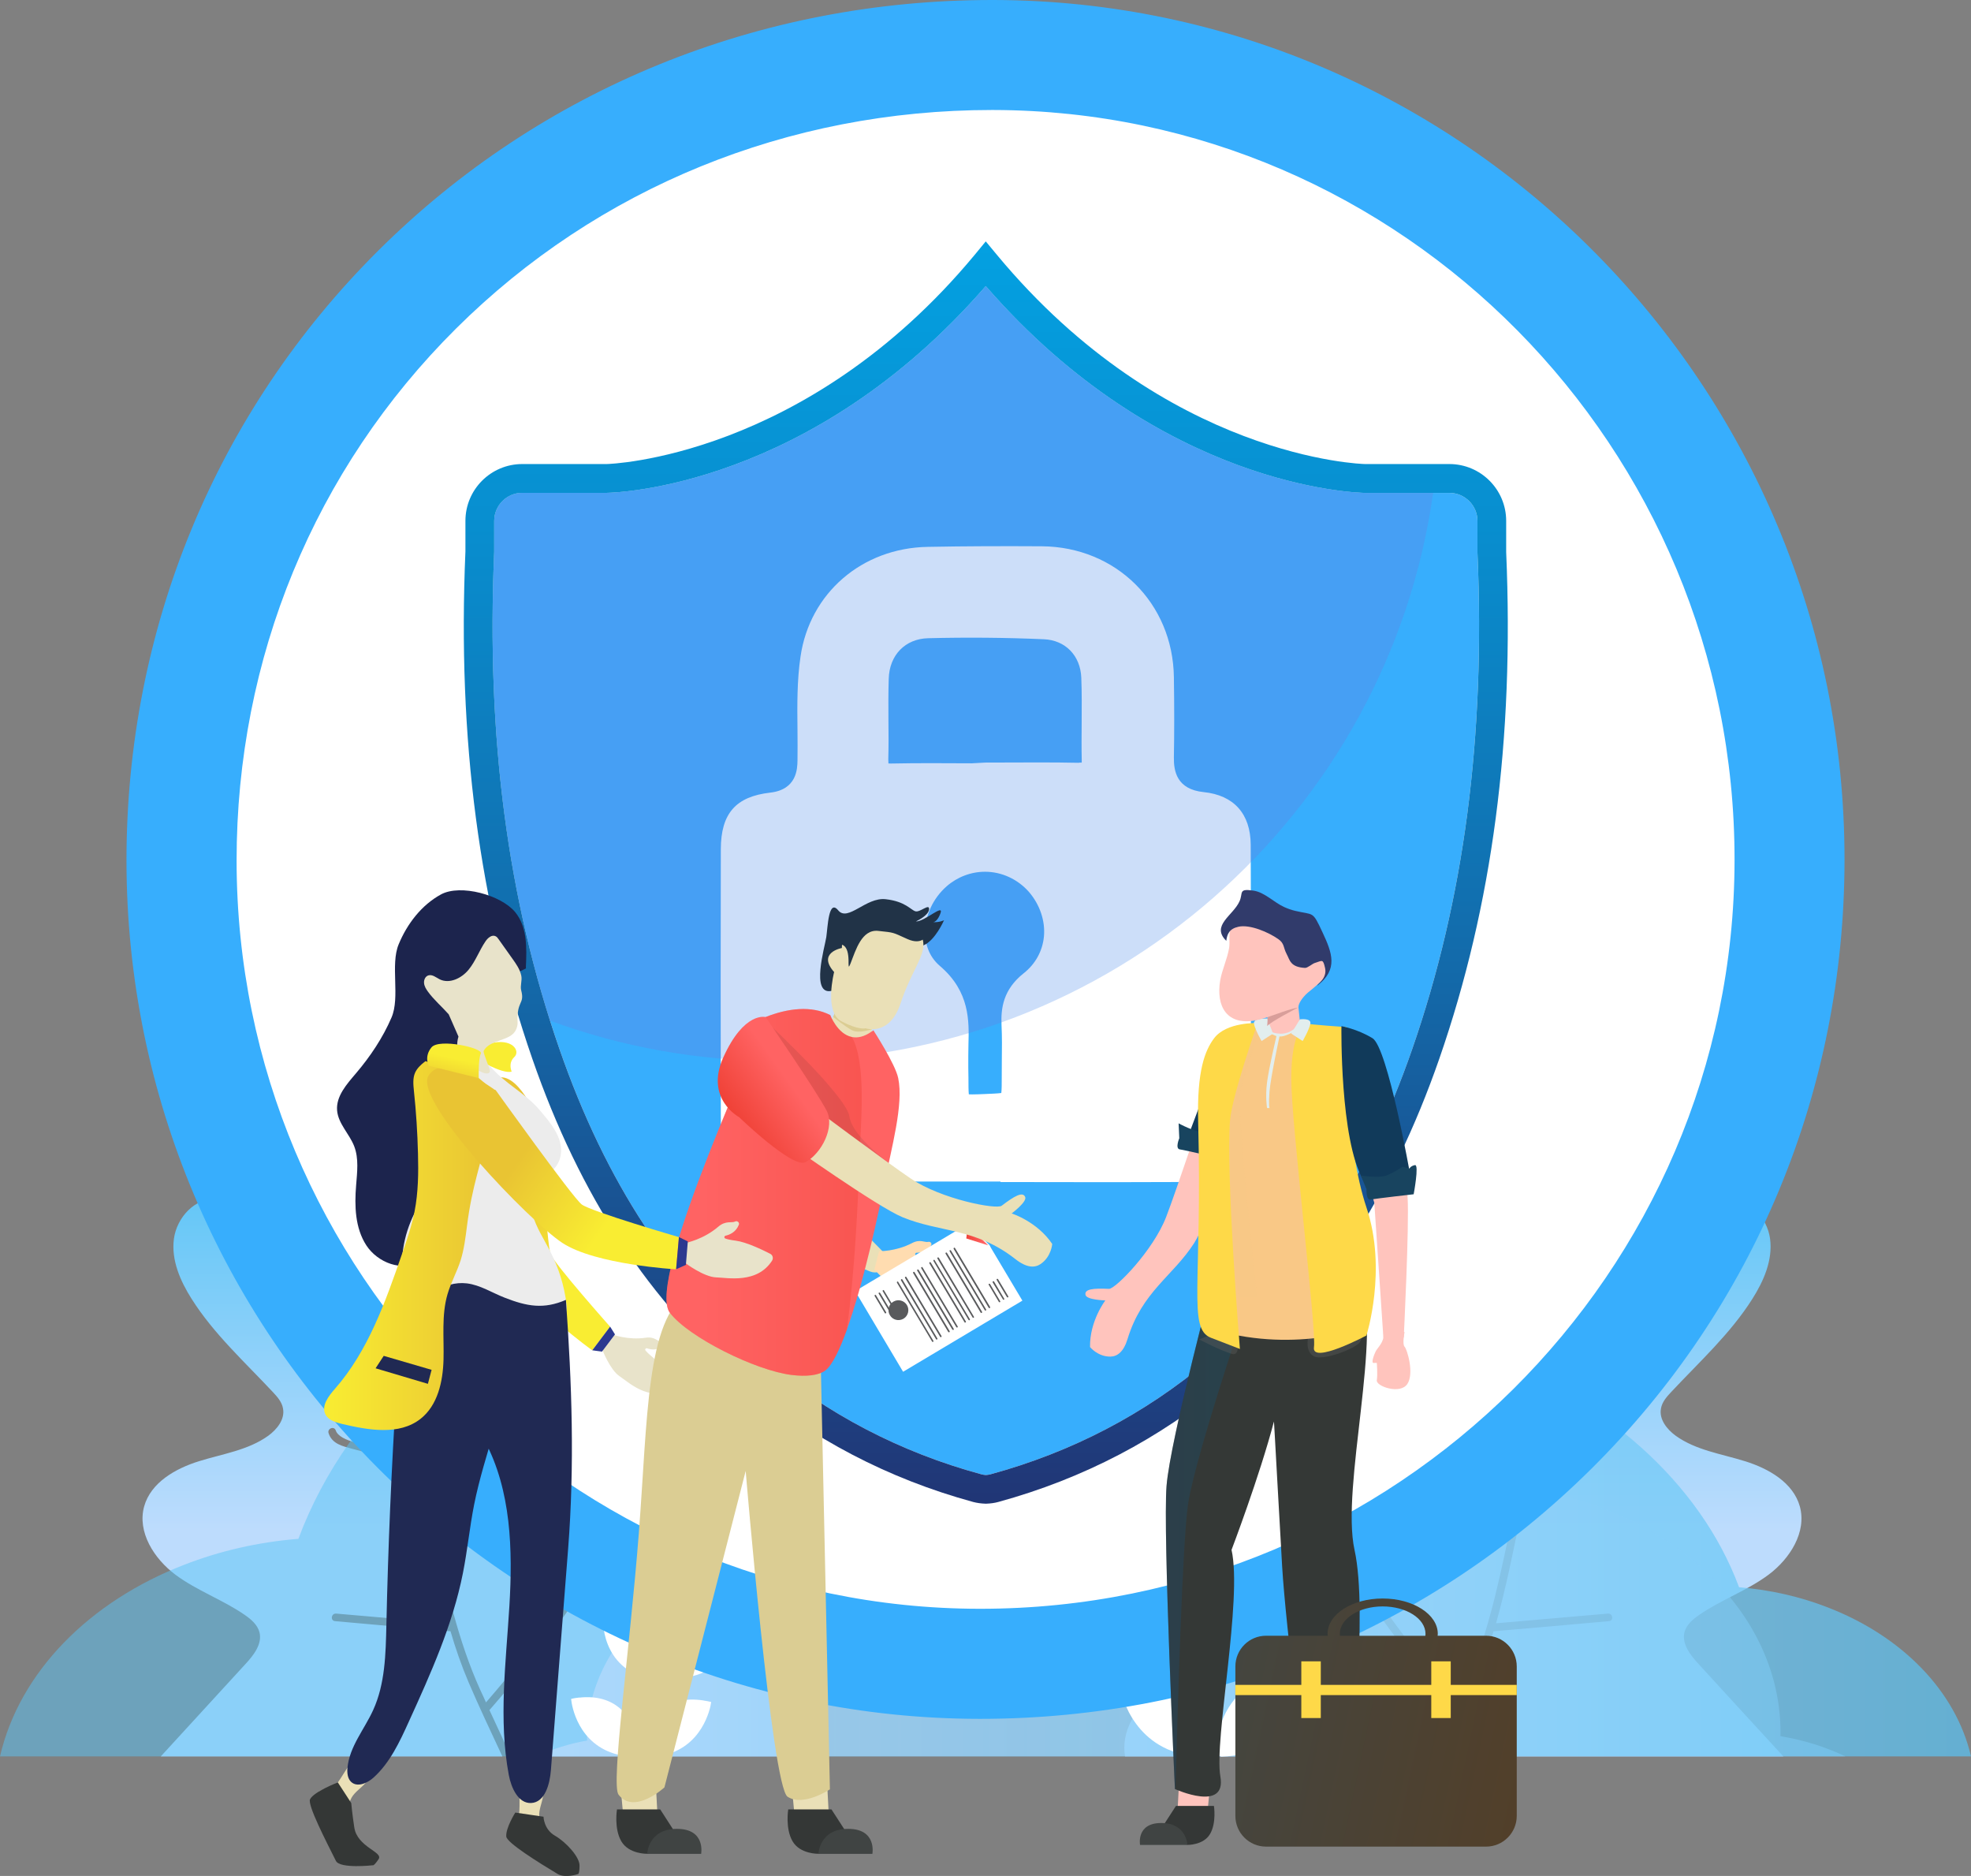<svg xmlns="http://www.w3.org/2000/svg" xmlns:xlink="http://www.w3.org/1999/xlink" id="Capa_1" x="0px" y="0px" viewBox="0 0 2663.3 2534.3" style="enable-background:new 0 0 2663.3 2534.3;" xml:space="preserve">
<rect x="0" y="0" width="2663.3" height="2534.3" fill="#808080" stroke="none"/>
<style type="text/css">
	.st0{fill:url(#SVGID_1_);}
	.st1{fill:url(#SVGID_2_);}
	.st2{opacity:0.5;fill:url(#SVGID_3_);enable-background:new    ;}
	.st3{opacity:0.7;fill:url(#SVGID_4_);enable-background:new    ;}
	.st4{fill:#FFFFFF;}
	.st5{fill:#37AEFD;}
	.st6{opacity:0.3;fill:#5590EB;enable-background:new    ;}
	.st7{fill:url(#SVGID_5_);}
	.st8{fill:url(#SVGID_6_);}
	.st9{fill:#E8E3CA;}
	.st10{fill:#2B3990;}
	.st11{fill:#FFC4BD;}
	.st12{fill:#113A5A;}
	.st13{fill:#18445F;}
	.st14{fill:#343736;}
	.st15{fill:#404443;}
	.st16{fill:#343836;}
	.st17{fill:url(#SVGID_7_);}
	.st18{opacity:0.3;fill:url(#SVGID_8_);enable-background:new    ;}
	.st19{fill:url(#SVGID_9_);}
	.st20{opacity:0.4;fill:#5D5D5D;enable-background:new    ;}
	.st21{fill:#F9C886;}
	.st22{opacity:0.5;fill:#F9C886;enable-background:new    ;}
	.st23{fill:#FED948;}
	.st24{fill:#E2EEEE;}
	.st25{fill:#D89E9A;}
	.st26{fill:#313B6B;}
	.st27{fill:url(#SVGID_10_);}
	.st28{fill:#EAE0B7;}
	.st29{fill:#FFDCB0;}
	.st30{fill:url(#SVGID_11_);}
	.st31{fill:#595A5C;}
	.st32{fill:#DBCD93;}
	.st33{fill:#FF6363;}
	.st34{opacity:0.4;fill:url(#SVGID_12_);enable-background:new    ;}
	.st35{fill:#213347;}
	.st36{opacity:0.1;fill:#231F20;enable-background:new    ;}
	.st37{fill:url(#SVGID_13_);}
	.st38{fill:url(#SVGID_14_);}
	.st39{fill:#1C244D;}
	.st40{fill:#ECECEC;}
	.st41{fill:#202953;}
	.st42{fill:url(#SVGID_15_);}
	.st43{fill:url(#SVGID_16_);}
	.st44{fill:url(#SVGID_17_);}
</style>
<linearGradient id="SVGID_1_" gradientUnits="userSpaceOnUse" x1="1976.697" y1="466.955" x2="1976.697" y2="972.177" gradientTransform="matrix(1 0 0 -1 0 2534.306)">
	<stop offset="0" style="stop-color:#BDDCFD"></stop>
	<stop offset="1" style="stop-color:#59C4F6"></stop>
</linearGradient>
<path class="st0" d="M2295.1,2247.9c38.1,41.7,76.3,83.3,114.6,124.9h-461.6c15.4-33.2,31.3-66.5,45.8-100.5  c9.5-22.4,17.5-45.3,24.3-68.7c0.3,0.1,0.4,0.2,0.8,0.1c51.7-4.4,103.5-8.9,155.1-13.6c6.9-0.6,5.2-10.8-1.5-10.2  c-50.4,4.4-100.7,8.8-151.1,13.1c13.5-47.7,23.1-96.6,33.1-145c4.9-23,9.2-45.8,13.7-68.9c27.4-7.2,54.6-14.4,81.8-21.6  c13.6-3.7,28-6.6,32.8-21.3c2.1-6.4-7.6-10.1-9.7-3.7c-5.2,15.5-44.5,19.9-58.4,23.6c-14.8,3.9-29.5,8-44.1,11.7  c11.4-58,22.4-116.3,32.6-174.7c1.1-6.5-9.2-7.5-10.3-0.9c-14.9,85.2-31.1,170.1-48.7,254.7c-1.1,5-2.1,9.7-3.1,14.6  c-27.3-42.9-49.6-87.8-67.1-135.6c-2.3-6.3-11.8-2-9.4,4.2c18.6,51.2,42.9,99.1,72.7,144.5c0.3,0.5,0.7,0.7,0.9,1  c-14.8,70.6-30.4,141-60.2,207.1c-2.8,5.7-5.3,11.5-7.9,17.2c-39.2-45.2-76.1-92.2-110.2-141.3c-3.9-5.4-11.9,1.2-8.1,6.5  c35,50.2,72.6,98.2,112.8,144.2c0.2,0.3,0.7,0.6,0.9,0.8c-9.7,21-19.5,41.8-29.1,62.7h-416.3c-0.7-3.9-1-7.7-1-11.7  c0-34.6,25.3-64.2,53.4-84.3c28.1-20.1,60.4-34.2,86.3-57.1c9.4-8.4,18.2-18.4,21-30.6c5.7-25.2-14.5-47.8-27.3-70.1  c-39.3-68.5-11.1-154.5,18.1-227.9c7.9-20.4,17.7-42.6,37.4-52c28.8-13.6,61.3,6.9,87.5,25.2c26.2,18.2,62.2,35.2,87.8,16.2  c25.4-18.8,19.7-59.2,2.9-85.9c-19-30.3-48-53.4-67-83.6c-19.2-30.2-26-74.1-0.3-99.2c30.5-29.6,80.6-13,119.8,3.6  c39.2,16.7,92.6,28.2,117.4-6.3c14.2-19.6,12-47.3,1.2-68.8c-10.9-21.6-28.8-38.5-45.9-55.5c-9.4-9.4-19.2-20.1-20.3-33.4  c-1.1-12,5.5-23.6,13.1-33.2c42.9-54.1,127.8-69.3,186.9-33.2c59,36.1,84.4,118.4,55.8,181.5c-10.8,23.8-27.4,54.7-8.2,72.6  c25,23.7,61.4-16.2,95.6-19.1c28.8-2.4,53.6,24.9,57.4,53.6c3.8,28.7-8.6,57-24.1,81.4c-29.7,46.9-71.4,84.8-109.4,125.4  c-6.1,6.5-12.4,13.5-13.9,22.3c-2.9,14.6,8,28.3,20,37c27.1,19.5,61.6,24.4,93.4,34.3c32,9.9,65.2,28.9,74.2,61.1  c9.6,34.7-13.5,70.8-42.3,92.3c-28.9,21.5-63.8,33.7-93.6,54.2c-8.6,5.9-17.3,13.3-20,23.5C2272.3,2220.9,2284.1,2236,2295.1,2247.9  z"></path>
<linearGradient id="SVGID_2_" gradientUnits="userSpaceOnUse" x1="7547.292" y1="466.955" x2="7547.292" y2="972.177" gradientTransform="matrix(-1 0 0 -1 8197.537 2534.306)">
	<stop offset="0" style="stop-color:#BDDCFD"></stop>
	<stop offset="1" style="stop-color:#59C4F6"></stop>
</linearGradient>
<path class="st1" d="M331.8,2247.9c-38.1,41.7-76.3,83.3-114.5,124.9h461.5c-15.4-33.2-31.3-66.5-45.8-100.5  c-9.5-22.4-17.5-45.3-24.3-68.7c-0.3,0.1-0.4,0.2-0.8,0.1c-51.7-4.4-103.5-8.9-155.1-13.6c-6.9-0.6-5.2-10.8,1.5-10.2  c50.4,4.4,100.7,8.8,151.1,13.1c-13.5-47.7-23.1-96.6-33.1-145c-4.9-23-9.2-45.8-13.7-68.9c-27.4-7.2-54.6-14.4-81.8-21.6  c-13.6-3.7-28-6.6-32.8-21.3c-2.1-6.4,7.6-10.1,9.7-3.7c5.2,15.5,44.5,19.9,58.4,23.6c14.8,3.9,29.5,8,44.1,11.7  c-11.4-58-22.4-116.3-32.6-174.7c-1.1-6.5,9.2-7.5,10.3-0.9c14.9,85.2,31.1,170.1,48.7,254.7c1.1,5,2.1,9.7,3.1,14.6  c27.3-42.9,49.6-87.8,67.1-135.6c2.3-6.3,11.8-2,9.4,4.2c-18.6,51.2-42.9,99.1-72.7,144.5c-0.3,0.5-0.7,0.7-0.9,1  c14.8,70.6,30.4,141,60.2,207.1c2.8,5.7,5.3,11.5,7.9,17.2c39.2-45.2,76.1-92.2,110.2-141.3c3.9-5.4,11.9,1.2,8.1,6.5  c-35,50.2-72.6,98.2-112.8,144.2c-0.2,0.3-0.6,0.6-0.9,0.8c9.8,21,19.5,41.8,29.1,62.7h416.3c0.7-3.9,1-7.7,1-11.7  c0-34.6-25.3-64.2-53.4-84.3c-28-20.1-60.4-34.2-86.3-57.1c-9.4-8.4-18.2-18.4-21-30.6c-5.7-25.2,14.5-47.8,27.3-70.1  c39.3-68.5,11.1-154.5-18.1-227.9c-7.9-20.4-17.7-42.6-37.4-52c-28.8-13.6-61.3,6.9-87.5,25.2c-26.2,18.2-62.2,35.2-87.8,16.2  c-25.4-18.8-19.7-59.2-2.9-85.9c19-30.3,47.9-53.4,67-83.6c19.2-30.2,26-74.1,0.3-99.2c-30.5-29.6-80.6-13-119.8,3.6  c-39.2,16.7-92.6,28.2-117.4-6.3c-14.2-19.6-12-47.3-1.2-68.8c10.9-21.6,28.8-38.5,45.9-55.5c9.4-9.4,19.2-20.1,20.3-33.4  c1.1-12-5.5-23.6-13.1-33.2c-42.9-54.1-127.8-69.3-186.9-33.2c-59,36.1-84.4,118.4-55.8,181.5c10.8,23.8,27.4,54.7,8.2,72.6  c-25,23.7-61.4-16.2-95.7-19.1c-28.8-2.4-53.6,24.9-57.4,53.6c-3.8,28.7,8.6,57,24.1,81.4c29.7,46.9,71.4,84.8,109.4,125.4  c6.1,6.5,12.4,13.5,13.9,22.3c2.9,14.6-8,28.3-20,37c-27.1,19.5-61.6,24.4-93.4,34.3c-32,9.9-65.2,28.9-74.2,61.1  c-9.6,34.7,13.5,70.8,42.3,92.3c28.9,21.5,63.8,33.7,93.5,54.2c8.6,5.9,17.3,13.3,20,23.5C354.6,2220.9,342.8,2236,331.8,2247.9z"></path>
<linearGradient id="SVGID_3_" gradientUnits="userSpaceOnUse" x1="1967.048" y1="538.637" x2="1090.467" y2="538.637" gradientTransform="matrix(1 0 0 -1 0 2534.306)">
	<stop offset="0" style="stop-color:#BDDCFD"></stop>
	<stop offset="1" style="stop-color:#59C4F6"></stop>
</linearGradient>
<path class="st2" d="M2493.6,2372.8H0c26.3-114,120.8-209.3,248.8-258.8c47.4-18.5,99.5-30.7,154.4-35.1  c33.9-91,92.6-173.5,170.1-242.9c149-133.4,367.3-217.5,610.6-217.5c334.9,0,622.4,159.5,747.2,387.5c15.8-1.3,31.8-2.2,47.9-2.2  c235.9,0,426.9,150.8,426.9,336.6c0,1.9,0,3.4-0.2,5.1C2437.3,2350.7,2466.9,2360.1,2493.6,2372.8z"></path>
<linearGradient id="SVGID_4_" gradientUnits="userSpaceOnUse" x1="725.225" y1="454.624" x2="2663.346" y2="454.624" gradientTransform="matrix(1 0 0 -1 0 2534.306)">
	<stop offset="0" style="stop-color:#BDDCFD"></stop>
	<stop offset="1" style="stop-color:#59C4F6"></stop>
</linearGradient>
<path class="st3" d="M725.2,2372.8h1938.1c-20.5-88.6-93.8-162.7-193.4-201.2c-36.8-14.4-77.3-23.8-120-27.3  c-26.3-70.7-72-134.8-132.2-188.8c-115.8-103.7-285.5-169.1-474.6-169.1c-260.3,0-483.8,124-580.8,301.2c-12.3-1-24.7-1.7-37.3-1.7  c-183.3,0-331.8,117.2-331.8,261.6c0,1.4,0,2.6,0.2,3.9C769,2355.6,746,2363,725.2,2372.8z"></path>
<g>
	<path class="st4" d="M1340.9,1823.8c0,0-28.1-87.2-105.9-54.9l0,0l-0.7,0.3c-3.1,1.3-6.3,2.7-9.5,4.4c0,0,0.7,1.9,2.2,4.8l0.2,0.5   h0C1235.8,1796.1,1268.4,1847.2,1340.9,1823.8z"></path>
	<path class="st4" d="M1753.9,2265.7l-1.2-0.2l-0.1,0c-65.7-7-93,33.5-104.2,66.8c-2.2-27.5-7.6-54.5-18.2-80.3   c-2.7-6.6-5.7-12.9-8.8-19.2c94.9-20.9,87.9-113.5,87.9-113.5c-4.3-0.2-8.4-0.1-12.4,0h-1.5l-0.1,0.1   c-69.2,3.2-85.4,54.4-88.6,87.7c-33.9-53.6-82.8-95.6-128.9-139.8c63.8-42.7,33.3-110.1,33.3-110.1c-3.5,1.1-6.8,2.4-9.9,3.6   l-0.7,0.2l0,0.1c-47.2,19.7-50.3,57.3-45.4,83.9c0,0-0.1-0.1-0.1-0.1c-26.4-26.8-48.4-56.2-65.2-87.8c64.4-22.6,63.5-79,61.4-97.2   l0,0l-0.1-0.8c-0.4-3.1-0.8-4.9-0.8-4.9c-3.6,0.4-7,0.9-10.3,1.5l-0.9,0.1l0,0.1c-51.9,9.9-61.6,48.2-61.6,75.5   c-15-35.2-23.7-72.7-25-112.2c77.8,12.4,100.5-59.5,100.5-59.5c-3.5-1.6-6.9-2.9-10.3-4l-0.2-0.1l0,0   c-47.8-16.6-75.1,8.7-89.3,31.7c0.2-2.8,0.3-5.6,0.6-8.4c2.7-28.9,8.5-57.2,16.2-84.9c65.2-2.8,79.1-54.4,81.9-71.4c0,0,0,0,0,0   l0.1-0.4c0.5-3.1,0.6-5,0.6-5c-3.2-0.6-6.3-1-9.2-1.3l-1.1-0.1l-0.1,0.1c-22.5-2-38.6,3.6-50,12.7c7.7-19.8,16-39.3,24.7-58.7   c58.1,26.2,93.6-12.4,103.9-26.1c0,0,0,0,0,0l0.2-0.3c1.9-2.6,2.9-4.2,2.9-4.2c-2.6-2-5.2-3.8-7.7-5.5l-0.8-0.6l-0.1,0   c-37.2-23.9-66.1-10.5-84.3,5.9c5.1-10.9,10.2-21.6,15.3-32.4c1.2-2.4,0.6-4.8-0.6-6.6c64.9-3,78.6-54.4,81.4-71.4l0,0l0-0.4   c0.5-3.2,0.6-5.1,0.6-5.1c-3.2-0.6-6.3-0.9-9.2-1.2l-1.1-0.2l-0.1,0.1c-69.4-6.2-77.6,60.4-78.5,75.4c-1.2,0.4-2.4,1.2-3.1,2.8   c-9.7,20.4-19.5,41-28.9,61.7c-2.6-16.6-16.9-79.2-84-67.9l-0.1,0l-1,0.2c-3,0.5-6.1,1.2-9.3,2c0,0,10.5,75.4,92.5,69.8   c-16.5,36.7-31.7,73.9-43.3,112.3c-4-20.8-20.7-74.5-83.4-63.9l-0.1,0l-0.9,0.2c-3,0.5-6.1,1.2-9.3,2c0,0,10.5,74.6,91.3,69.9   c-5.5,19.3-10.1,38.8-13.4,58.6c-3.9,23.7-5.6,47-5.3,69.9c-0.3,1.1-0.5,1.8-0.5,1.8c0.2,0.1,0.4,0.1,0.6,0.1   c0.9,40.1,8.6,78.8,23.5,115.8c-20.8-16.6-53.7-30-92.6-0.4h-0.1l-0.7,0.6c-2.6,2-5.3,4.2-7.9,6.6c0,0,1.3,1.8,3.7,4.5l0,0l0,0   c12.1,13.6,52.9,51.3,112,19.8c6.5,12.3,13.8,24.5,22.1,36.4c9.4,13.5,19.9,26.2,30.8,38.4c-20.9-14.7-51.7-24.1-87.7,3.3h-0.1   l-0.7,0.6c-2.6,2-5.2,4.2-7.9,6.6c0,0,1.3,1.8,3.7,4.5l0.1,0.1l0,0c12.7,14.3,57.1,55.2,121,14.5c1,1,2,1.9,3,2.9   c1.1,2.6,1.9,4.1,1.9,4.1c0.5-0.3,1-0.6,1.5-0.8c24.8,23.9,50.7,46.8,74.8,71.4c-15.9-5.6-35.6-6.4-59.7,1.1l-0.1-0.1l-1,0.3   c-3.9,1.2-7.9,2.6-12,4.3c0,0,27.4,97.8,135.1,74.2c0.9,1.6,1.9,3.3,2.8,4.9c0.2,3.3,0.4,5.1,0.4,5.1c0.7-0.1,1.2-0.2,1.9-0.3   c15.8,32.1,23.7,65.8,26.4,100.5c-12.1-33.4-40.8-75.3-108.2-65.1l-0.1-0.1l-1.3,0.2c-4.2,0.7-8.6,1.5-13.2,2.6   c0,0,0.3,2.8,1.4,7.4l0,0.1h0c5.4,23.6,29.3,94.5,120.8,92.7c4.9-3.3,11-3,16.1-0.3c90.5-3,111-74.3,115.3-98v0   c0.9-4.7,1.1-7.5,1.1-7.5C1762.5,2266.8,1758.1,2266.2,1753.9,2265.7z"></path>
</g>
<g>
	<path class="st4" d="M1088.7,1965c0,0,20.9-64.9,78.7-40.8h0l0.5,0.2c2.3,1,4.6,2,7.1,3.3c0,0-0.5,1.4-1.6,3.6l-0.2,0.4h0   C1166.8,1944.5,1142.6,1982.4,1088.7,1965z"></path>
	<path class="st4" d="M781.8,2293.4l0.9-0.1l0,0.1c48.9-5.2,69.1,24.9,77.4,49.7c1.6-20.4,5.7-40.5,13.5-59.7   c2-4.9,4.2-9.6,6.6-14.3c-70.5-15.5-65.3-84.3-65.3-84.3c3.2-0.1,6.2-0.1,9.2,0h1.1l0.1,0c51.4,2.4,63.5,40.4,65.8,65.2   c25.2-39.9,61.5-71,95.8-103.9c-47.4-31.7-24.7-81.8-24.7-81.8c2.6,0.8,5,1.7,7.3,2.7l0.5,0.2l0,0.1c35,14.6,37.4,42.6,33.7,62.4   c0,0,0.1-0.1,0.1-0.1c19.6-19.9,36-41.8,48.4-65.2c-47.9-16.8-47.2-58.7-45.6-72.2c0,0,0,0,0,0l0.1-0.6c0.3-2.3,0.6-3.7,0.6-3.7   c2.7,0.3,5.2,0.7,7.6,1.1l0.6,0.1l0,0c38.6,7.4,45.8,35.9,45.8,56.1c11.1-26.1,17.6-54.1,18.6-83.4c-57.8,9.2-74.7-44.2-74.7-44.2   c2.6-1.2,5.2-2.2,7.6-3l0.2,0h0c35.5-12.3,55.8,6.5,66.4,23.5c-0.1-2.1-0.2-4.2-0.4-6.2c-2-21.5-6.3-42.5-12.1-63.1   c-48.4-2.1-58.8-40.4-60.8-53.1l0,0l0-0.3c-0.4-2.4-0.5-3.7-0.5-3.7c2.4-0.4,4.7-0.7,6.9-0.9l0.8-0.1l0,0   c16.7-1.5,28.7,2.7,37.2,9.5c-5.7-14.7-11.9-29.2-18.4-43.6c-43.1,19.5-69.6-9.3-77.2-19.4c0,0,0,0,0,0l-0.2-0.2   c-1.4-1.9-2.1-3.1-2.1-3.1c1.9-1.5,3.8-2.8,5.7-4.1l0.6-0.4h0c27.6-17.8,49.1-7.8,62.6,4.4c-3.8-8.1-7.6-16.1-11.4-24.1   c-0.9-1.8-0.5-3.5,0.4-4.9c-48.2-2.3-58.4-40.4-60.5-53.1h0l0-0.3c-0.4-2.4-0.5-3.8-0.5-3.8c2.4-0.5,4.7-0.7,6.9-1l0.9-0.1l0,0   c51.6-4.6,57.6,44.9,58.4,56c0.9,0.3,1.8,0.9,2.3,2.1c7.2,15.2,14.5,30.4,21.4,45.9c1.9-12.3,12.6-58.9,62.5-50.5l0,0l0.7,0.1   c2.2,0.4,4.5,0.9,6.9,1.5c0,0-7.8,56-68.8,51.9c12.3,27.3,23.6,55,32.2,83.5c3-15.4,15.4-55.4,61.9-47.5l0,0l0.7,0.1   c2.2,0.4,4.5,0.9,6.9,1.5c0,0-7.8,55.5-67.8,51.9c4.1,14.3,7.5,28.8,9.9,43.6c2.9,17.6,4.2,34.9,3.9,51.9c0.3,0.9,0.4,1.4,0.4,1.4   c-0.2,0-0.3,0.1-0.5,0.1c-0.7,29.8-6.4,58.5-17.4,86c15.5-12.3,39.9-22.3,68.8-0.3h0.1l0.5,0.4c1.9,1.5,3.9,3.1,5.9,4.9   c0,0-1,1.3-2.7,3.3l0,0c0,0,0,0,0,0c-9,10.1-39.3,38.1-83.2,14.7c-4.8,9.2-10.3,18.2-16.4,27c-7,10.1-14.7,19.5-22.9,28.6   c15.5-10.9,38.4-17.9,65.1,2.4h0l0.5,0.4c1.9,1.5,3.9,3.1,5.9,4.9c0,0-0.9,1.3-2.7,3.3l0,0.1l0,0c-9.5,10.7-42.4,41-89.9,10.8   c-0.7,0.7-1.5,1.5-2.2,2.2c-0.8,1.9-1.4,3-1.4,3c-0.4-0.2-0.7-0.4-1.1-0.6c-18.5,17.8-37.7,34.8-55.6,53.1   c11.9-4.2,26.5-4.8,44.4,0.8l0.1,0l0.7,0.3c2.9,0.9,5.8,1.9,8.9,3.2c0,0-20.4,72.7-100.4,55.1c-0.7,1.2-1.4,2.4-2.1,3.7   c-0.1,2.4-0.3,3.8-0.3,3.8c-0.5-0.1-0.9-0.2-1.4-0.2c-11.8,23.8-17.6,48.9-19.6,74.6c9-24.8,30.3-55.9,80.4-48.3l0,0l0.9,0.2   c3.2,0.5,6.4,1.1,9.8,1.9c0,0-0.3,2.1-1,5.5l0,0.1c0,0,0,0,0,0c-4,17.5-21.8,70.2-89.8,68.9c-3.6-2.4-8.2-2.2-12-0.2   c-67.2-2.2-82.5-55.2-85.7-72.8v0c-0.6-3.5-0.8-5.6-0.8-5.6C775.3,2294.2,778.6,2293.8,781.8,2293.4z"></path>
</g>
<g>
	<path class="st4" d="M1340.7,103c-287.8,0-556.5,109.6-756.7,308.5c-200,198.8-310,465.7-309.9,751.3   c0.3,581.9,471,1055.7,1049.2,1056.2h1c586.8,0,1064.5-474.2,1065-1057c0.6-582.8-468.9-1057.8-1046.4-1059L1340.7,103L1340.7,103z   "></path>
	<path class="st5" d="M1332,386.5c-236.6,272.4-500.5,279.1-511.9,279.3H705.7c-20.9,0-37.9,17-37.9,37.9v42   c-10.8,250,18,469.5,88.2,671.6c62.3,179.4,152.6,317.3,276.4,421.3c85.2,71.7,183.8,123.2,293.2,153c1.9,0.6,4.1,0.9,6.5,1.1   c2.5-0.2,4.7-0.5,6.4-1c109.4-29.8,208.1-81.2,293.3-153c123.7-104,214.1-241.9,276.4-421.3c70.1-202.1,99-421.6,88.2-670.8l0-42.8   c0-20.9-17-37.9-37.9-37.9h-114.1C1832.6,665.6,1568.6,658.9,1332,386.5z"></path>
	<path class="st6" d="M1936.5,665.8c-61.3,433.9-434.2,767.6-884.9,767.6c-108.4,0-212.3-19.2-308.4-54.6   c-60.8-191.5-85.6-398.9-75.4-633.1v-42c0-20.9,17-37.9,37.9-37.9h114.4c11.4-0.2,275.3-7,512-279.3   c236.6,272.4,500.5,279.1,512.1,279.3L1936.5,665.8L1936.5,665.8z"></path>
	<path class="st4" d="M1690,1141.2c-0.2-41.7-22.7-66.9-63.5-71.1c-36.7-3.7-40.6-28.7-40.3-47.1c0.6-32.8,0.6-68.1,0-108.2   c-1.4-100.1-78.2-176.1-178.6-176.8c-51.4-0.3-102.9-0.2-154.2,0.8c-88.6,1.6-159.3,62.5-171.7,148.2c-4.8,32.3-4.5,65.2-4.1,100   c0.1,13.5,0.2,27,0,40.6c-0.2,10.7-0.7,39.1-36.8,43.2c-46.6,5.3-66.7,28.2-66.8,76.5c-0.3,123.2-0.3,246.6,0,369.8   c0.2,53.8,25.8,79,80.5,79l111.2,0.1h186.2v0.7l150.9,0.2c37.7,0,75.6-0.1,113.4-0.3c46.7-0.2,73.5-27.3,73.7-74.2   C1690.5,1394.4,1690.5,1266.2,1690,1141.2z M1410.6,1265.3c-1.9,19.5-11.5,37-27.2,49.4c-28.2,22.3-31,47.8-30.1,69.7   c0.8,16.1,0.6,32.8,0.4,48.9c-0.1,7.3-0.1,14.5-0.1,21.9c0,8.2,0,16.8-0.6,21.4c-4.7,0.7-13.7,1-22.5,1.4c-6.7,0.3-12.3,0.5-17,0.5   c-1.9,0-3.4,0-4.4-0.1c-0.5-5-0.5-13.5-0.5-21.9l-0.2-13.5c0-10.6-0.1-21.2,0.2-31.7c0.9-31.9,2-71.5-38.3-106.1   c-16.6-14-20.1-32.4-20.2-45.1c-0.2-23.2,10.6-46.5,29-62.7c14.4-12.6,32.9-19.7,51.9-19.7c22.5,0,44.1,10,59.3,27.2   C1405.1,1222.1,1412.6,1244.1,1410.6,1265.3z M1457.7,1030.5c-18.1-0.4-36.4-0.5-54.7-0.5l-71.6,0.2l-18.3,1l-54.9-0.2   c-17.8,0-35.6,0.1-54.5,0.5c-1.3,0-2.3-0.1-3.2-0.1c-0.1-1.3-0.2-3.1-0.2-5.4c0.5-18,0.4-35.8,0.2-53.6   c-0.1-18.4-0.2-36.9,0.4-55.3c0.8-32.1,22.3-54.2,53.4-54.9c51.8-1.3,104.2-0.9,156.2,1.4c29.1,1.2,49.4,22.1,50.6,51.9   c0.8,20.3,0.6,41.3,0.5,61.5c-0.1,16.6-0.3,33.2,0.1,49.8v3.4c-1,0-2.1,0.1-3.7,0.1C1457.9,1030.5,1457.9,1030.5,1457.7,1030.5z"></path>
	<path class="st5" d="M1324.6,2322.1h-1.1c-635.2-0.6-1152.2-520.6-1152.6-1159.3c-0.1-313.2,120.8-606,340.5-824.5   C731,120.1,1025.4,0,1340.3,0h2.4c634.4,1.3,1150.2,522.6,1149.7,1162.1c-0.3,311.4-121.6,603.2-341.5,821.6   C1931.1,2201.9,1637.7,2322.1,1324.6,2322.1z M1340.3,148.6c-275.4,0-532.5,104.9-724,295.2c-191.4,190.2-296.7,445.6-296.6,719   c0.3,556.7,450.7,1010.1,1004,1010.6h1c561.5,0,1018.6-453.8,1019.1-1011.4c0.5-557.7-448.7-1012.2-1001.3-1013.4L1340.3,148.6   L1340.3,148.6z"></path>
	
		<linearGradient id="SVGID_5_" gradientUnits="userSpaceOnUse" x1="1332.039" y1="149.833" x2="1332.039" y2="2643.023" gradientTransform="matrix(1 0 0 -1 0 2534.306)">
		<stop offset="4.600000e-02" style="stop-color:#262262"></stop>
		<stop offset="0.15" style="stop-color:#203777"></stop>
		<stop offset="0.432" style="stop-color:#136AAA"></stop>
		<stop offset="0.678" style="stop-color:#088FD0"></stop>
		<stop offset="0.875" style="stop-color:#02A6E7"></stop>
		<stop offset="1" style="stop-color:#00AEEF"></stop>
	</linearGradient>
	<path class="st7" d="M1332,2031.4l-0.6,0c-6-0.2-11.4-1-16.4-2.3c-114.6-31.3-218.3-85.5-307.8-160.8   c-129.1-108.7-223.5-252-288-438.2C647.5,1223.2,618,999,628.9,744.9v-41.2c0-42.4,34.4-76.8,76.8-76.8h114.2   c2.4,0,268.9-7.6,497.2-282.7l14.9-18.1l15,18.1c229,275.9,494.8,282.7,497.5,282.7h113.9c42.4,0,76.8,34.4,76.8,76.8v42   c10.9,253.4-18.5,477.5-90.3,684.4c-64.7,186.2-158.9,329.5-288.2,438.2c-89.5,75.3-193.1,129.4-307.8,160.8   c-4.8,1.3-10.2,2.1-16.2,2.3L1332,2031.4z M1332,386.5c-236.6,272.4-500.5,279.1-511.9,279.3H705.7c-20.9,0-37.9,17-37.9,37.9v42   c-10.8,250,18,469.5,88.2,671.6c62.3,179.4,152.6,317.3,276.4,421.3c85.2,71.7,183.8,123.2,293.2,153c1.9,0.6,4.1,0.9,6.5,1.1   c2.5-0.2,4.7-0.5,6.4-1c109.4-29.8,208.1-81.2,293.3-153c123.7-104,214.1-241.9,276.4-421.3c70.1-202.1,99-421.6,88.2-670.8l0-42.8   c0-20.9-17-37.9-37.9-37.9h-114.1C1832.6,665.6,1568.6,658.9,1332,386.5z"></path>
	<path class="st6" d="M1936.5,665.8c-61.3,433.9-434.2,767.6-884.9,767.6c-108.4,0-212.3-19.2-308.4-54.6   c-60.8-191.5-85.6-398.9-75.4-633.1v-42c0-20.9,17-37.9,37.9-37.9h114.4c11.4-0.2,275.3-7,512-279.3   c236.6,272.4,500.5,279.1,512.1,279.3L1936.5,665.8L1936.5,665.8z"></path>
</g>
<g>
	
		<linearGradient id="SVGID_6_" gradientUnits="userSpaceOnUse" x1="7262.495" y1="3005.512" x2="7283.031" y2="2871.093" gradientTransform="matrix(-0.856 0.518 -0.518 -0.856 8477.623 418.157)">
		<stop offset="0" style="stop-color:#E9C433"></stop>
		<stop offset="1" style="stop-color:#F9ED32"></stop>
	</linearGradient>
	<path class="st8" d="M728.8,1517.3c0,0,10,163.2,15.1,176.8c5.2,13.5,80.5,98.2,80.5,98.2l-24.1,31.9c0,0-81.7-57.9-102.1-102.9   c-20.4-45-62.2-245.6-30.8-263.2c31.4-17.7,60.5,57.5,60.5,57.5L728.8,1517.3z"></path>
	<path class="st9" d="M874.2,1821.5c4.8,1.7,13.4,3.3,21.4-2.8c2.3-1.8,1-5.4-1.9-5.8c-4.8-0.4-8.9-7.5-21.1-5.7   c-24.1,3.6-44.7-4.3-44.7-4.3l-13.9,20.7c0,0,10.3,26.9,23,35.5c12.1,8,38.6,33.7,69.6,19.3c3.2-1.5,4.5-5.6,2.6-8.6   c-5.5-9.3-17.4-28.2-27.5-36.4c-5.1-4.2-8-7.1-9.6-9.2C871.2,1822.9,872.6,1821,874.2,1821.5z"></path>
	<polygon class="st10" points="824.4,1792.2 831,1802.7 813.4,1826 800.3,1824.2  "></polygon>
	<g>
		<path class="st11" d="M1629.5,1488.4c0,0-40.4,121.2-53.8,155.8c-17.5,45.2-68.5,97.3-77.2,97c-21-1-33.5,0.2-31.7,8.2    c1.5,6.8,26.8,7.4,26.8,7.4s-21.3,27.6-20.7,63c0,0,10.5,13.2,27.7,12.9c9-0.2,17.6-6.1,23-23.8c19.6-64,61.1-84.7,89.9-129.4    c19.2-29.7,67.7-164.5,67.7-164.5L1629.5,1488.4z"></path>
		<polygon class="st12" points="1653.8,1406.4 1607.8,1528.7 1662.6,1555.2   "></polygon>
		<path class="st13" d="M1649.8,1525.4c0,0-14.1,3.5-24.8,3.8c-10.8,0.2-32.4-11.6-32.4-11.6l0.9,20.1c0,0-6,14.2,0.8,15.1    c6.8,0.9,56.8,12.7,56.8,12.7s20.8-35.5,15-36.5c-5.8-1-8.7,1.8-8.7,1.8L1649.8,1525.4z"></path>
		<polygon class="st11" points="1810.8,2405.9 1806.6,2451.5 1766.2,2451.5 1769,2397.9   "></polygon>
		<path class="st14" d="M1744.5,2470.3l19.7-30.6h51.3c0,0,3.8,22.6-5.2,37.9c-8.9,15.3-30.6,14.8-30.6,14.8L1744.5,2470.3z"></path>
		<path class="st15" d="M1779.8,2492.4c0,0-0.9-29.6-35.2-29.6c-34.4,0-28.7,29.6-28.7,29.6H1779.8z"></path>
		<polygon class="st11" points="1635.6,2405.9 1631.3,2451.5 1590.9,2451.5 1593.7,2397.9   "></polygon>
		<path class="st14" d="M1569.2,2470.3l19.8-30.6h51.3c0,0,3.7,22.6-5.2,37.9c-8.9,15.3-30.6,14.8-30.6,14.8L1569.2,2470.3z"></path>
		<path class="st15" d="M1604.5,2492.4c0,0-1-29.6-35.3-29.6c-34.3,0-28.7,29.6-28.7,29.6H1604.5z"></path>
		<path class="st16" d="M1576.3,2007.3c5-62.7,65.2-287.9,65.2-287.9l79.9-5.9c0,0,0.7,5,1.8,13.6c25.4-17.6,88.7-53.8,114.1,1.8    c32.1,70.2-25.8,279.7-7,365c18.8,85.3-5.7,298.5-10.7,314.2c-5,15.7-54.6,5.6-54.6,5.6s-27.6-214.5-32.5-297.3    c-2.3-37.5-10.9-196.5-11.1-196c-19.5,74.3-57.3,173.4-57.3,173.4c15,66.5-23.8,257.2-15.1,306.1c8.8,48.9-61.4,17-61.4,17    S1571.3,2070,1576.3,2007.3z"></path>
		
			<linearGradient id="SVGID_7_" gradientUnits="userSpaceOnUse" x1="7702.989" y1="818.653" x2="7791.54" y2="818.653" gradientTransform="matrix(-1 0 0 -1 9530.697 2534.306)">
			<stop offset="0" style="stop-color:#045F80"></stop>
			<stop offset="1" style="stop-color:#1C4F76"></stop>
		</linearGradient>
		<path class="st17" d="M1739.2,1717.1l49.6-0.3c0,0,0.4,5.6,0.9,15.3c9.3-5.6,22.9-12.8,38-18.2    C1804.1,1687.2,1765.2,1702.2,1739.2,1717.1z"></path>
		
			<linearGradient id="SVGID_8_" gradientUnits="userSpaceOnUse" x1="7808.792" y1="469.025" x2="7955.374" y2="469.025" gradientTransform="matrix(-1 0 0 -1 9530.697 2534.306)">
			<stop offset="0" style="stop-color:#045F80"></stop>
			<stop offset="1" style="stop-color:#1C4F76"></stop>
		</linearGradient>
		<path class="st18" d="M1587.6,2416.8c0,0,0.3,0.2,0.8,0.3c3-114.6,9.5-334.6,17-385.3c10.3-69.2,94.3-314.6,94.3-314.6l22.2-0.1    c-0.4-2.3-0.5-3.6-0.5-3.6l-79.9,5.9c0,0-60.1,225.2-65.2,287.9C1571.3,2070.1,1587.6,2416.8,1587.6,2416.8z"></path>
		
			<linearGradient id="SVGID_9_" gradientUnits="userSpaceOnUse" x1="7791.539" y1="812.185" x2="7808.792" y2="812.185" gradientTransform="matrix(-1 0 0 -1 9530.697 2534.306)">
			<stop offset="0" style="stop-color:#045F80"></stop>
			<stop offset="1" style="stop-color:#1C4F76"></stop>
		</linearGradient>
		<path class="st19" d="M1723.1,1727.1c4.4-3,9.8-6.5,16-10h-17.3C1722.3,1719.5,1722.7,1722.8,1723.1,1727.1z"></path>
		<path class="st20" d="M1846.5,1794.7c0,0-4.6,9.1-8.6,17.8c-3.9,8.6-50,26.4-62.4,19.9c-12.4-6.4-7.9-25.4-7.9-25.4L1846.5,1794.7    z"></path>
		<path class="st21" d="M1816.9,1390c0,0-35.1,62.7,11,201c46.1,138.3,12.9,203.2,12.9,203.2s-95.9,35.6-207.4,0    c0,0-10.2-236.6-10.2-304.7c0-68.1,25.8-99.2,74.7-99.4C1773.5,1389.9,1816.9,1390,1816.9,1390z"></path>
		<path class="st22" d="M1695.2,1395.1h5.4c0,0-20.3,59.1-25.1,80.4c-4.9,21.3,23,277.5,23,277.5h-24.1c0,0-31.9-200.8-29.5-240.7    C1647.2,1472.2,1695.2,1395.1,1695.2,1395.1z"></path>
		<path class="st11" d="M1710.9,1391.2l3.1-28.5l39.7-8.9l4,37.5C1757.7,1391.2,1724.6,1404.3,1710.9,1391.2z"></path>
		<path class="st20" d="M1657.2,1794.7l7,10.2l7,1.1c0,0,6.2,27-6.8,23c-16.4-4.9-44-19.5-44-19.5L1657.2,1794.7z"></path>
		<path class="st23" d="M1816.9,1402.3l2.6-14.7c0,0-51.9-3.5-54.6-5c-2.6-1.5-20.1,12.5-20.1,74.4c0,61.9,34.3,339.3,30.7,363    c-3.6,23.8,70.9-15.8,70.9-15.8s28.4-88.8,0-173C1818.2,1547.1,1816.9,1402.3,1816.9,1402.3z"></path>
		<path class="st24" d="M1756.5,1377.1c0,0,15.7-2.2,14.1,6c-1.6,8.2-10.4,23.3-10.4,23.3l-15.5-10.1L1756.5,1377.1z"></path>
		<path class="st23" d="M1699.3,1382.1c0,0-42.1-1.7-58.8,20.6c-12.2,16.3-23.3,43.6-21.5,112.2c5.7,220.4-14.3,279.8,17.1,292.3    c9.8,3.9,39.3,15.2,39.3,15.2s-19.2-236.1-13.3-309C1664.9,1479.9,1699.3,1382.1,1699.3,1382.1z"></path>
		<path class="st24" d="M1712.3,1376c0,0-19.5-1.1-17.9,7.1c1.6,8.2,10.3,23.3,10.3,23.3l15.5-10.1L1712.3,1376z"></path>
		<path class="st24" d="M1748.9,1393.4c0,0-13.2,7.8-20,6.8c0,0-12.1,55.8-13.5,74.6c-1.4,18.8,0,22.1,0,22.1h-3.3    c0,0-2.6-14.8,0-34.8c2.6-20,12.7-62.3,12.7-62.3l-10.4-4.5l1.7-1.9c0,0,15.7,7.5,28.9-0.9    C1758.2,1384,1748.9,1393.4,1748.9,1393.4z"></path>
		<path class="st25" d="M1747.1,1359.6l7.2,1.4c0,0-39.7,20.6-42,25.3l1.2-19.9L1747.1,1359.6z"></path>
		<g>
			<path class="st11" d="M1698.5,1378.1c19.2-4.2,36.5-13.3,55.9-17.1c0.1-6.1,6.1-13.4,9.9-17.3c2.4-2.3,5.1-4.7,8.1-6.9     c9.2-8.3,21-15.9,21.4-26.8c1.5-27.7-22.1-3.3-33.2-4.9c-6.4-0.8-9-2.8-13-8c-4-5.4-4-13.5-6.4-19.5c-6.6-16.7-16.3-22-32.3-27     c-7.2-2.3-19.4-7.5-27-6.7c-27.4,3.1-18.7,21.6-21.1,36.9c-2.5,14.9-9.3,28.6-12,43.6C1642.8,1359.4,1657.8,1386.7,1698.5,1378.1     z"></path>
			<path class="st26" d="M1657,1271c1.1-9,4.1-16.3,16.4-19c15.7-3.5,41,7.6,53.9,16.7c8.5,5.9,6.6,11.4,11.2,20     c4.5,8.3,4.8,17.8,24.8,18.9c3.6,0.2,10-5.7,13.4-6.7c10.2-3.1,10.9-5.9,13.8,6.9c3.2,14.5-11.7,22.5-10.4,23.6     c28.6-21.8,19.7-44.5,7.1-71.5c-14-30.1-11.6-23.3-37.2-29.4c-5.3-1.3-9.5-2.8-14.5-5c-13.8-6.1-26.6-20.1-41.8-22.3     c-20.8-3.1-13.7,3-18.8,14.4C1666.3,1236.9,1635.9,1250.3,1657,1271z"></path>
		</g>
		<path class="st11" d="M1857,1423.9c0,0-30.9-39.8-39.8,0c-8.8,39.7,39.8,200.9,39.8,200.9l12.3,182.5l27.5-0.4    c0,0,7.6-151.5,5.2-189.6C1899.6,1579.3,1857,1423.9,1857,1423.9z"></path>
		<path class="st11" d="M1897.9,1799.6c0,0-3.3,16.4,0,19.7c3.4,3.3,13.4,36.1,3.7,50.5c-9.7,14.4-42.5,3-41.2-5.1    c1.3-8,0-23.4,0-23.4s-0.7-0.3-4.3,0c-3.7,0.3,0.4-10.7,2.8-15.7c2.5-5,11.7-12.5,10.6-23.8    C1868.5,1790.5,1897.9,1799.6,1897.9,1799.6z"></path>
		<path class="st12" d="M1841.9,1593.9l63.8-5.8c0,0-30.5-172.9-51.1-185.5c-20.6-12.6-42-16.3-42-16.3S1810.3,1539.5,1841.9,1593.9    z"></path>
		<g>
			
				<linearGradient id="SVGID_10_" gradientUnits="userSpaceOnUse" x1="7472.787" y1="311.709" x2="6280.757" y2="58.705" gradientTransform="matrix(-1 0 0 -1 8773.483 2534.306)">
				<stop offset="0.144" style="stop-color:#3E4849"></stop>
				<stop offset="1" style="stop-color:#603913"></stop>
			</linearGradient>
			<path class="st27" d="M2008,2209.8h-65.4c0.1-0.8,0.2-1.7,0.2-2.6c0-26.3-33.4-47.7-74.5-47.7c-41.2,0-74.4,21.3-74.4,47.7     c0,0.8,0.1,1.7,0.2,2.6h-83.3c-23,0-41.5,18.6-41.5,41.5v201.9c0,22.9,18.5,41.5,41.5,41.5H2008c22.9,0,41.5-18.6,41.5-41.5     v-201.9C2049.5,2228.4,2030.9,2209.8,2008,2209.8z M1810.4,2207.3c0-20.5,25.9-37.1,57.9-37.1c32,0,57.9,16.5,57.9,37.1     c0,0.8-0.1,1.7-0.2,2.6h-115.3C1810.5,2209,1810.4,2208.1,1810.4,2207.3z"></path>
			<polygon class="st23" points="1669.2,2276.2 1758.4,2276.2 1758.4,2244.4 1784.7,2244.4 1784.7,2276.2 1934,2276.2 1934,2244.4      1960.3,2244.4 1960.3,2276.2 2049.5,2276.2 2049.5,2290 1960.3,2290 1960.3,2321 1934,2321 1934,2290 1784.7,2290 1784.7,2321      1758.4,2321 1758.4,2290 1669.2,2290    "></polygon>
		</g>
		<g>
			<path class="st28" d="M1152.9,1708c9.4,4.5,17.7,7.6,23,9.8c2.3,0.8,4.1,1.2,5.7,1.2c16.5,1,11.8-27.7,11.8-27.7     s-4.4-4.5-10.8-11c-6.3-6.3-14.1-14.5-22.2-22.8c-13.2-13.3-26.1-27-30.1-32c-5.2-6,0.3-26.9,6.6-45.2l-0.2,0.1     c-2.6-0.3-34.7-13.4-45-18c-9.3,28.9-18.3,63.3-16.6,80.4C1077.3,1667.9,1121.7,1693.6,1152.9,1708z"></path>
			<path class="st29" d="M1238.6,1692.4c5.2,0,13.8-1.3,19.5-9.9c1.6-2.5-0.8-5.5-3.7-4.8c-4.8,1.2-11-4.2-22.1,1.7     c-22,11.5-44.4,10.9-44.4,10.9l-6.4,24.6c0,0,18.9,22.3,34,26.3c14.3,3.6,48.4,19.3,73.2-4.9c2.6-2.6,2.5-6.8-0.3-9.1     c-8.5-7.1-26.2-21.2-38.7-25.6c-6.3-2.3-10-4.2-12.3-5.6C1236,1694.8,1236.8,1692.4,1238.6,1692.4z"></path>
			<polygon class="st4" points="1307.5,1653.6 1155.5,1744.2 1220.3,1853.2 1381.5,1757.1 1336.8,1682.1    "></polygon>
			<polygon class="st4" points="1307.5,1653.6 1306.6,1654.1 1304.4,1674 1338.4,1684.7 1336.8,1682.1    "></polygon>
			
				<linearGradient id="SVGID_11_" gradientUnits="userSpaceOnUse" x1="8123.297" y1="-402.37" x2="8158.665" y2="-402.37" gradientTransform="matrix(-0.934 -0.357 0.357 -0.934 9069.796 4199.694)">
				<stop offset="0.202" style="stop-color:#FF6363"></stop>
				<stop offset="1" style="stop-color:#EF4136"></stop>
			</linearGradient>
			<path class="st30" d="M1307.7,1655.5l-2,17.6l29.6,9.3L1307.7,1655.5z"></path>
			<path class="st31" d="M1346.8,1729.2l13.8,23.1c0.2,0.5,0.9,0.6,1.4,0.4l0,0c0.5-0.3,0.7-1,0.4-1.5l-13.8-23.1     c-0.3-0.5-0.9-0.6-1.4-0.4l0,0C1346.7,1728,1346.5,1728.7,1346.8,1729.2z M1341.3,1732.4l13.9,23c0.2,0.5,0.9,0.7,1.4,0.4l0,0     c0.5-0.3,0.7-1,0.3-1.4l-13.7-23.1c-0.3-0.5-0.9-0.7-1.4-0.3l0,0C1341.3,1731.2,1341.1,1731.9,1341.3,1732.4z M1336,1735.7     l13.7,23.1c0.3,0.5,0.9,0.6,1.4,0.4l0,0c0.5-0.3,0.7-1,0.4-1.4l-13.7-23.1c-0.3-0.5-0.9-0.6-1.4-0.3l0,0     C1335.8,1734.5,1335.6,1735.1,1336,1735.7z M1192.7,1744.3l13.8,23.1c0.3,0.5,1,0.6,1.4,0.4l0,0c0.5-0.3,0.7-1,0.3-1.5l-13.7-23     c-0.3-0.5-0.9-0.7-1.4-0.4l0,0C1192.7,1743.2,1192.5,1743.9,1192.7,1744.3z M1187.3,1747.6l13.8,23.1c0.3,0.5,1,0.7,1.5,0.4l0,0     c0.6-0.3,0.7-0.9,0.4-1.4l-13.7-23c-0.4-0.5-1-0.7-1.4-0.4l0,0C1187.2,1746.4,1187,1747.1,1187.3,1747.6z M1181.9,1750.9l13.7,23     c0.3,0.5,0.9,0.7,1.4,0.3l0,0c0.5-0.3,0.7-0.9,0.4-1.4l-13.8-23.1c-0.3-0.5-0.9-0.7-1.4-0.3l0,0     C1181.8,1749.7,1181.6,1750.3,1181.9,1750.9z M1288.6,1687.2l47.4,79.6c0.3,0.5,1,0.6,1.5,0.4l0,0c0.4-0.3,0.6-1,0.4-1.5     l-47.4-79.6c-0.3-0.5-1-0.7-1.4-0.4l0,0C1288.5,1686.1,1288.4,1686.7,1288.6,1687.2z M1283.2,1690.5l47.5,79.6     c0.3,0.5,0.9,0.7,1.4,0.3l0,0c0.5-0.3,0.6-1,0.4-1.4l-47.5-79.6c-0.3-0.5-0.9-0.7-1.4-0.4l0,0     C1283,1689.3,1282.9,1689.9,1283.2,1690.5z M1277.7,1693.7l47.4,79.6c0.3,0.5,1,0.6,1.5,0.3l0,0c0.5-0.3,0.6-1,0.4-1.4     l-47.4-79.6c-0.3-0.5-0.9-0.7-1.5-0.4l0,0C1277.6,1692.6,1277.4,1693.3,1277.7,1693.7z M1266.7,1700.3l47.5,79.5     c0.3,0.5,1,0.7,1.5,0.4l0,0c0.5-0.3,0.6-0.9,0.3-1.4l-47.4-79.6c-0.3-0.5-0.9-0.7-1.5-0.4l0,0     C1266.6,1699.1,1266.4,1699.8,1266.7,1700.3z M1261.3,1703.5l47.4,79.6c0.3,0.5,1,0.7,1.4,0.4l0,0c0.5-0.3,0.7-1,0.4-1.4     l-47.5-79.6c-0.2-0.5-0.8-0.7-1.4-0.4l0,0C1261.2,1702.4,1261,1703,1261.3,1703.5z M1255.8,1706.7l47.5,79.6     c0.2,0.5,0.9,0.6,1.4,0.3l0,0c0.5-0.3,0.7-1,0.4-1.4l-47.4-79.6c-0.3-0.5-0.9-0.7-1.4-0.4l0,0     C1255.7,1705.6,1255.5,1706.3,1255.8,1706.7z M1244.8,1713.3l47.4,79.6c0.3,0.5,1,0.7,1.5,0.4l0,0c0.5-0.3,0.7-1,0.3-1.5     l-47.4-79.6c-0.2-0.5-1-0.7-1.4-0.4l0,0C1244.7,1712.2,1244.5,1712.8,1244.8,1713.3z M1239.4,1716.6l47.4,79.6     c0.4,0.5,1,0.6,1.6,0.4l0,0c0.5-0.3,0.6-1,0.3-1.5l-47.4-79.6c-0.3-0.5-0.9-0.6-1.5-0.4l0,0     C1239.2,1715.4,1239.1,1716.1,1239.4,1716.6z M1233.9,1719.9l47.4,79.5c0.4,0.5,0.9,0.6,1.5,0.4l0,0c0.5-0.3,0.7-1,0.4-1.5     l-47.4-79.6c-0.3-0.5-1-0.7-1.5-0.4l0,0C1233.8,1718.7,1233.6,1719.3,1233.9,1719.9z"></path>
			<g>
				<path class="st31" d="M1222.9,1726.4l47.4,79.5c0.3,0.5,1,0.7,1.5,0.4l0,0c0.5-0.3,0.7-1,0.4-1.4l-47.4-79.6      c-0.3-0.5-0.9-0.6-1.5-0.4l0,0C1222.8,1725.2,1222.6,1725.9,1222.9,1726.4z M1217.4,1729.6l47.4,79.6c0.3,0.5,1,0.7,1.4,0.4l0,0      c0.5-0.3,0.8-1,0.4-1.5l-47.3-79.6c-0.3-0.5-1-0.7-1.5-0.3l0,0C1217.4,1728.5,1217.2,1729.1,1217.4,1729.6z M1212,1732.9      l47.5,79.5c0.2,0.5,0.9,0.7,1.3,0.4l0,0c0.5-0.3,0.7-0.9,0.4-1.5l-47.5-79.5c-0.2-0.6-0.9-0.7-1.4-0.4l0,0      C1211.9,1731.7,1211.8,1732.4,1212,1732.9z"></path>
			</g>
			<path class="st31" d="M1207.1,1758.5c-6.4,3.7-8.5,12-4.6,18.3c3.7,6.4,11.9,8.5,18.4,4.7c6.3-3.8,8.4-12.1,4.6-18.4     C1221.7,1756.8,1213.5,1754.7,1207.1,1758.5z"></path>
			<polygon class="st28" points="1069.2,2405.8 1074.1,2457.8 1120.2,2457.8 1117,2396.8    "></polygon>
			<path class="st14" d="M1146.1,2479.3l-22.6-34.9h-58.4c0,0-4.3,25.8,5.9,43.2c10.2,17.4,34.9,16.8,34.9,16.8L1146.1,2479.3z"></path>
			<path class="st15" d="M1105.9,2504.5c0,0,1.1-33.8,40.2-33.8c39.1,0,32.7,33.8,32.7,33.8H1105.9z"></path>
			<polygon class="st28" points="837.8,2405.8 842.6,2457.8 888.7,2457.8 885.5,2396.8    "></polygon>
			<path class="st14" d="M914.6,2479.3l-22.5-34.9h-58.4c0,0-4.3,25.8,5.9,43.2c10.2,17.4,34.9,16.8,34.9,16.8L914.6,2479.3z"></path>
			<path class="st15" d="M874.5,2504.5c0,0,1.1-33.8,40.2-33.8c39.2,0,32.7,33.8,32.7,33.8H874.5z"></path>
			<path class="st32" d="M1108.8,1829.5l12.6,587.8c0,0-35.9,23.9-57.2,10c-21.2-13.9-56.6-440.1-56.6-440.1l-109.8,427.5     c0,0-40.8,37.5-62,9.8c-10.7-14,15.1-194.6,27.4-353.2c12-155.3,10-288.4,66-324.4C970.8,1720.1,1108.8,1829.5,1108.8,1829.5z"></path>
			<path class="st28" d="M1177.6,1409.3l0.9-32.6l-47.9-14.4l-13.7,32.7C1116.9,1395,1116.8,1427.9,1177.6,1409.3z"></path>
			<path class="st33" d="M1195.1,1598.8c-6.7,34.1-27.7,133.5-50.9,197.7c-9.6,26.9-19.7,47.7-29,54.9c-9.4,6.9-25.9,8.5-45.6,6.1     c-49-6.1-139.1-50.9-164.4-83.9c-34.1-43.7,130-392.1,129.2-399.6c30.4-12,61.8-15.7,87.4-2.7c0,0,9.6,25.6,29,29.6     c7.8,1.6,16.8,0,27.2-7.5c0.8-0.3,1.4-0.8,2.1-1.6c0,0,29.8,45.8,33.6,64.7C1221.2,1492.3,1204.5,1550.9,1195.1,1598.8z"></path>
			
				<linearGradient id="SVGID_12_" gradientUnits="userSpaceOnUse" x1="900.636" y1="923.486" x2="1164.41" y2="923.486" gradientTransform="matrix(1 0 0 -1 0 2534.306)">
				<stop offset="0.202" style="stop-color:#FF6363"></stop>
				<stop offset="1" style="stop-color:#EF4136"></stop>
			</linearGradient>
			<path class="st34" d="M1160.5,1584.4c-1.1,36.2-5.3,133.2-16.2,212.1c-9.6,26.9-19.7,47.7-29,54.9c-9.4,6.9-25.9,8.5-45.6,6.1     c-49-6.1-139.1-50.9-164.4-83.9c-34.1-43.7,130-392.1,129.2-399.6c30.4-12,61.8-15.7,87.4-2.7c0,0,9.6,25.6,29,29.6     c1.6,2.7,3,5.3,3.8,7.5C1170.9,1450.2,1162.4,1524.5,1160.5,1584.4z"></path>
			<path class="st32" d="M1178.6,1385.3l-0.4,5.1c0,0-17.9,6.5-27.4,1.2c-9.5-5.3-25-17.7-25-17.7l3.5-8.8L1178.6,1385.3z"></path>
			<path class="st35" d="M1211,1262.8c0,0,20.5,21,36.7,14.4c16.1-6.6,27.9-34,27.9-34s-6.7,3.6-17.6,2.4c0,0,7,3.5,12.6-11.3     c5.7-14.7-21.4,11.1-33,10.5c0,0,17.1-7.6,17.8-16.3c0.7-8.7-12.1,4.5-18.5,2.6c-6.4-1.9-13.4-13.3-40.1-16.3     c-26.7-3.1-51,31-64.2,15c-13.1-16-14.1,23-16.1,36.4c-2.1,13.5-21.2,78,6.8,72.5c28-5.5,50.7-55,50.7-55L1211,1262.8z"></path>
			<path class="st28" d="M1169.6,1389.2c0,0,32.3,11.2,47.1-33.2c14.7-44.3,33.5-64.1,30.8-83.6c-2.8-19.5-25.8-27.1-58.5-22.6     c-32.6,4.6-52.4,14.8-51.4,30.9c0,0-33.9,6.1-10.5,32.5c0,0-13.9,54,9.7,66.4C1160.4,1392.1,1169.6,1389.2,1169.6,1389.2z"></path>
			<path class="st35" d="M1253,1262.9c0,0-6.2,15-26.9,5.7c-20.7-9.3-17-8.6-39.3-11c-22.3-2.5-30.4,25.8-37.3,43.4     c-7,17.6,3.1-19.3-11.6-24.7c-14.7-5.3,0.7-20,0.7-20l39.6-19.1C1178.1,1237.2,1220.6,1229.6,1253,1262.9z"></path>
			<path class="st36" d="M1045.2,1416.3l-0.8-27.7c0,0,99.6,93.1,103.3,119.7c3.7,26.6,52.8,62.5,52.8,62.5l-117.7-42.5     L1045.2,1416.3z"></path>
			<path class="st28" d="M1093,1491.7c0,0,105.9,79.1,137.7,100.5c41.6,28,115.7,42.1,122.8,36.7c17.3-13.2,28.5-19.6,31.8-11.8     c2.7,6.6-18.3,22.2-18.3,22.2s34.3,10.8,54.8,41.2c0,0-1.1,17.4-15.9,27.3c-7.7,5.1-18.5,5.2-33.6-6.6     c-54.5-42.8-101.9-35.8-152.8-56.8c-33.8-13.9-154.7-99.7-154.7-99.7L1093,1491.7z"></path>
			
				<linearGradient id="SVGID_13_" gradientUnits="userSpaceOnUse" x1="6560.053" y1="2932.769" x2="6672.893" y2="2932.769" gradientTransform="matrix(-0.814 0.581 -0.581 -0.814 8131.679 27.911)">
				<stop offset="0.202" style="stop-color:#FF6363"></stop>
				<stop offset="1" style="stop-color:#EF4136"></stop>
			</linearGradient>
			<path class="st37" d="M1034.5,1374c0,0,69.5,101.2,82.4,126.3c11.5,22.2-6.5,57.6-28.3,69.7c-17.2,9.5-89.9-60.8-89.9-60.8     s-46.6-24.8-21.3-80.8C1005.6,1366,1034.5,1374,1034.5,1374z"></path>
		</g>
	</g>
	<g>
		
			<linearGradient id="SVGID_14_" gradientUnits="userSpaceOnUse" x1="8022.888" y1="1037.576" x2="7987.939" y2="1093.85" gradientTransform="matrix(-1 0 0 -1 8649.52 2534.306)">
			<stop offset="0.175" style="stop-color:#E3B433"></stop>
			<stop offset="1" style="stop-color:#F9ED32"></stop>
		</linearGradient>
		<path class="st38" d="M691.4,1447.6c0,0-5.3-11.2,3.5-19.5c8.9-8.3-2.9-26.5-33.2-18.3c-30.2,8.2-22.8,17.8-22.8,17.8    S679,1452.2,691.4,1447.6z"></path>
		<path class="st39" d="M710.7,1308.3c-26.9,12.9-53.7,25.9-80.6,38.9c-8.8,4.3-19,10.7-18.6,20.5c0.4,6,4.6,10.8,7.6,15.9    c6.8,11.6,7,26.8,0.3,38.5c-6.4,11.3-18,18.7-25.6,29.3c-15.2,20.8-12.5,49.3-9.9,74.9c3.6,34.9,5.9,70,6.8,105.1    c0.6,26.3-1.7,57.1-23.5,71.9c-23.1,15.7-57,2.5-72.2-20.9c-15.2-23.4-16.1-53.2-13.8-81c1.4-17.8,3.8-36.3-2.6-52.9    c-6.5-16.8-21.6-30.4-23.1-48.3c-1.6-19.3,13.1-35.6,25.6-50.3c19.3-22.7,36.1-47.8,47.9-75.2c11.9-27.5-1.8-71.3,9.7-99    c11.4-27.6,30.9-53.1,57.2-67.4c26.3-14.3,81.2,0.8,100.2,23.9c16.3,19.8,15.8,48.1,14.5,73.7"></path>
		<path class="st28" d="M478.4,2374.1c-6.2,9.7-12.4,19.4-18.6,29.1c-4.5,7.1-10.4,15-18.9,15.3c-2.5,0.1-5-0.5-7.3,0.4    c-5.2,2-5.1,9.2-4,14.7c5.3,27.8,11.6,57.4,31.9,77c3.6,3.4,8.2,6.6,13,5.6c4.8-1,7.2-8.9,2.6-10.7c1.7-1,4.2-0.7,5.4,0.8    c5-3.1,4.6-10.5,3-16.1c-3.1-10.4-8.3-20-11.6-30.3c-3.2-10.3-4.2-22.1,1.2-31.4c4.4-7.6,12.2-12.4,18.1-19    c5.8-6.5,9.5-16.8,4.1-23.7c-5.3-6.8-15.6-6-24-4.5"></path>
		<path class="st14" d="M474.6,2435.8l-18.1-27.8c0,0-32,12.2-37.5,22.6c-4,7.4,21.8,57.2,34.9,83.4c5.4,10.9,49.8,5.9,49.8,5.9    s1.3,1.5,7.9-8.3c6.5-9.8-28.9-16-32.9-43C476.1,2451.7,474.6,2435.8,474.6,2435.8z"></path>
		<path class="st28" d="M702,2405.5c0,11.5,0,23,0,34.5c0,8.4-0.7,18.3-7.6,23.1c-2.1,1.4-4.5,2.3-6,4.3c-3.3,4.5,0.7,10.5,4.6,14.5    c19.4,20.6,40.7,42.1,68.4,47.8c4.8,1,10.4,1.2,13.9-2.2c3.5-3.5,1.2-11.3-3.7-10.5c0.9-1.8,3.2-2.8,5.1-2.3    c2.6-5.3-1.7-11.3-6.2-15.2c-8.1-7.1-17.8-12.3-26-19.2c-8.3-6.9-15.4-16.4-15.9-27.1c-0.4-8.7,3.6-17,5-25.6    c1.4-8.6-1-19.4-9.2-22.3c-8.1-2.9-16.3,3.4-22.6,9.1"></path>
		<path class="st40" d="M608.2,1484.8c0.5,28.3,2.4,56.9-6.8,84c-7.2,21.2-23.5,39.6-35.4,59.4c-17.4,29.3-25.2,62-22.2,94.3    c0.7,7.1,1.9,14.3,6.2,20.6c6.2,8.7,17.6,14.3,28.9,18.8c50.7,20.2,109.2,27.9,165.4,21.9c6-0.6,12.4-1.7,16.6-5.1    c5.4-4.5,5.2-11.4,4.5-17.5c-3-24.4-10.5-48.5-22.2-71.2c-8.3-16.2-18.8-31.9-23.4-49c-4.5-17.1-2-36.6,13-49.4    c4.3-3.7,9.6-6.8,13.8-10.6c12.1-11,13.9-27.4,9.1-41.5c-4.8-14.1-15.2-26.5-25.5-38.7c-21-25-47.4-36-68.5-61    C661.7,1439.9,606.8,1407.9,608.2,1484.8z"></path>
		<path class="st41" d="M689.6,1826.9c-5.5,70.4-35.1,136.4-48.9,205.6c-6.1,30.7-9.1,62.1-15.2,92.8c-13.9,70-43.5,135.6-73,200.4    c-12.4,27.4-25.5,55.6-47.6,75.6c-8.5,7.7-22.2,13.8-30.5,5.9c-4.8-4.6-5.5-12.2-4.9-18.9c2.7-28.7,22.8-51.9,34.7-78    c16.2-35.4,17-75.8,17.9-114.9c2.3-106.3,6.9-212.6,13.6-318.8c2-32.4,4.6-65.7,19.1-94.5c14.6-28.8,44.5-52.1,76.1-48.3    c18,2.2,34,12.7,51,19.3c30.4,11.9,52.8,15.9,82.8,3c8.1,113.4,11.8,222.7,3,336c-2,26-4.1,52-6.1,78    c-5.7,73.8-11.5,147.6-17.2,221.4c-1.5,19-8.1,43.4-26.7,44.3c-17.4,0.8-26.9-20.4-30.2-37.9c-14-74.9-3.8-152,0.8-228.1    c4.6-76.1,2.5-156.1-33.2-223.1"></path>
		
			<linearGradient id="SVGID_15_" gradientUnits="userSpaceOnUse" x1="7987.78" y1="851.507" x2="8211.383" y2="851.507" gradientTransform="matrix(-1 0 0 -1 8649.52 2534.306)">
			<stop offset="0" style="stop-color:#E9C433"></stop>
			<stop offset="1" style="stop-color:#F9ED32"></stop>
		</linearGradient>
		<path class="st42" d="M585.6,1435.6c-4.1,0.2-7.6-0.6-10.4-2.1c-0.6,0.4-1.1,0.7-1.6,1.1c-5.1,4-9.9,8.5-12.6,14.3    c-3.5,7.7-2.5,16.6-1.7,24.9c3,28.1,4.8,56.4,5.5,84.6c0.7,26.1,0.4,52.4-4.6,78c-3.9,19.9-10.5,39.1-17.2,58.2    c-22.3,64.3-45.5,130.4-90.4,181.6c-8.7,9.9-18.8,23-12.8,34.7c4.1,7.9,13.8,10.7,22.5,12.8c35.7,8.4,77,15.7,105.8-6.8    c23.4-18.3,30.4-50.5,31.2-80.1c0.8-29.6-2.9-60,5.4-88.4c4.6-15.7,12.7-30.1,17.7-45.7c4.7-15,6.6-30.7,8.6-46.4    c6.9-54.9,18.8-82.6,30.5-136.6c1.7-7.7-13.3-46.2-8.6-52.5c0.9-1.3,1.9-2.3,2.9-3.3C632.5,1443.6,617,1433.9,585.6,1435.6z"></path>
		<polygon class="st41" points="518.5,1831.7 507.5,1848.5 578.2,1869.5 583.2,1850.6   "></polygon>
		<path class="st14" d="M734.4,2454.3l-38.1-5.6c0,0-13.1,20.6-12.2,32.4c0.6,8.3,44.1,35.4,69.3,50.5c10.4,6.2,27.6,0.2,27.6,0.2    s2,0.6,2.1-11.3c0.3-11.8-18.3-32-33.3-40.6C734.8,2471.3,734.4,2454.3,734.4,2454.3z"></path>
		<path class="st9" d="M619.5,1400.4c-3,9.5-2.3,21,4.5,28.3c6.9,7.3,32.6,28,37.8,19.5c1.6-2.6-9.6-25.9-8.2-28.6    c8.4-16,37.1-12.4,43.9-29.1c1.2-2.8,2-5.8,1.9-8.8c-1.5-30.5,9.9-24.5,4.9-43.6c-1.7-6.4,1.5-13.4,0.1-19.9    c-1.7-8.5-6.9-15.9-11.9-22.9c-6.2-8.7-12.4-17.4-18.6-26.2c-1.1-1.7-2.4-3.4-4.2-4.3c-5-2.5-10.5,2.2-13.6,6.8    c-8.4,12.3-13.4,26.8-22.8,38.3c-9.4,11.6-25.9,19.7-39.2,13.1c-4.9-2.5-9.9-6.9-15.2-5.3c-4.1,1.2-6.3,6-5.9,10.3    c0.3,4.3,2.7,8.1,5.2,11.6c8.1,11.2,18.9,20.3,28.1,30.7"></path>
		
			<linearGradient id="SVGID_16_" gradientUnits="userSpaceOnUse" x1="4800.447" y1="3483.569" x2="4822.833" y2="3337.044" gradientTransform="matrix(-0.45 0.893 -0.893 -0.45 5972.566 -1154.142)">
			<stop offset="0" style="stop-color:#E9C433"></stop>
			<stop offset="1" style="stop-color:#F9ED32"></stop>
		</linearGradient>
		<path class="st43" d="M669.8,1472.7c0,0,103.7,144.9,116.3,154.5c12.6,9.5,131.3,44.1,131.3,44.1l-3.8,43.5    c0,0-109.1-6.1-153.9-35.8c-44.9-29.7-199.7-190.7-181-225.1c18.8-34.5,89.2,18,89.2,18L669.8,1472.7z"></path>
		
			<linearGradient id="SVGID_17_" gradientUnits="userSpaceOnUse" x1="8050.116" y1="1035.715" x2="8034.713" y2="1104.436" gradientTransform="matrix(-1 0 0 -1 8649.52 2534.306)">
			<stop offset="0.175" style="stop-color:#E3B433"></stop>
			<stop offset="1" style="stop-color:#F9ED32"></stop>
		</linearGradient>
		<path class="st44" d="M646.9,1456.5c0,0-0.8-25.6,2.8-33.2c3.6-7.5-56.5-20.9-66.7-8.3c-10.3,12.6-3.7,24.8-3.7,24.8L646.9,1456.5    z"></path>
		<g>
			<path class="st9" d="M980.3,1669.4c5.4-1.2,14.2-4.7,18.1-14.9c1.1-3-2.2-5.7-5-4.3c-4.7,2.4-12.6-1.7-22.8,7     c-20.1,17.3-43.8,21.9-43.8,21.9l-0.8,27.2c0,0,25,18.9,41.8,19.4c15.8,0.5,55.2,8.7,75.4-22.5c2.1-3.3,1-7.7-2.5-9.4     c-10.5-5.4-32.4-15.9-46.5-17.7c-7.1-0.9-11.4-1.9-14.1-2.9C978.3,1672.5,978.4,1669.9,980.3,1669.4z"></path>
			<polygon class="st10" points="917.4,1671.2 929.4,1677.1 926.8,1708.8 913.6,1714.7    "></polygon>
		</g>
	</g>
</g>
<path class="st13" d="M1895.3,1576.2c0,0-12,8.1-22.1,11.9c-10.1,3.8-34.4,0-34.4,0l7.7,18.6c0,0-0.9,15.4,5.9,13.9  c6.7-1.5,57.8-7.2,57.8-7.2s7.6-40.4,1.8-39.4c-5.8,1-7.6,4.7-7.6,4.7L1895.3,1576.2z"></path>
</svg>